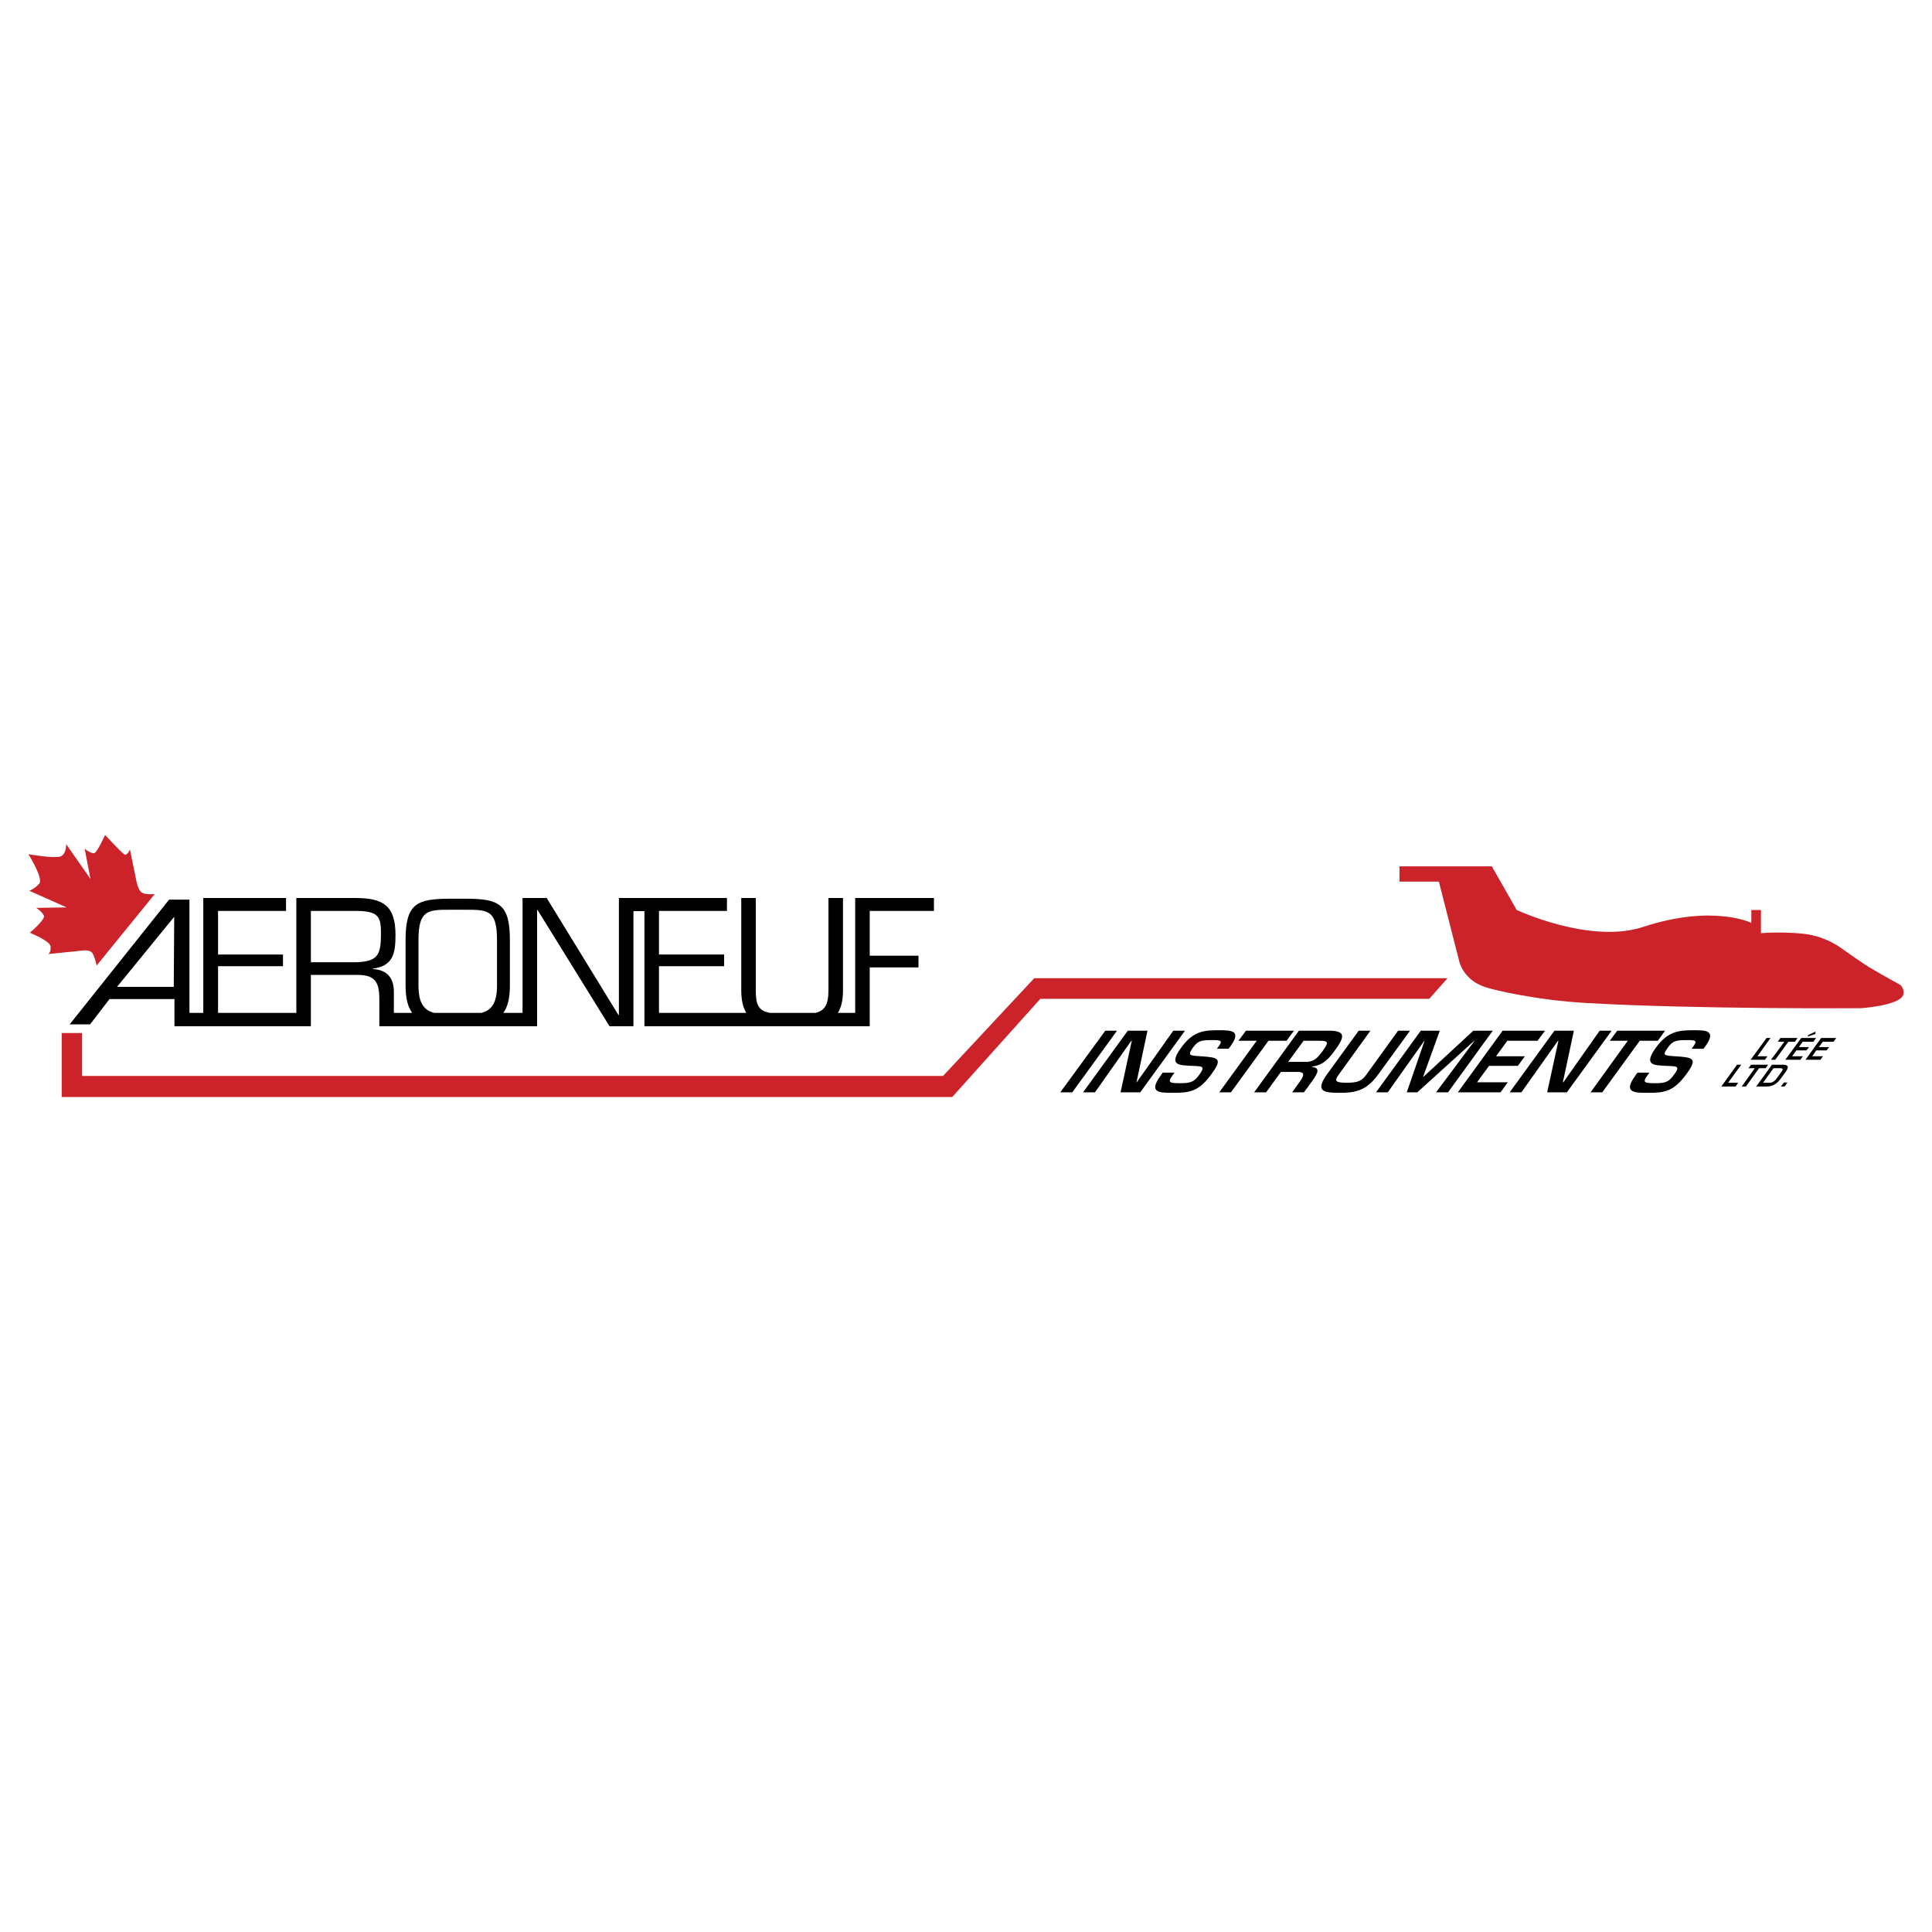 <?xml version="1.0" encoding="UTF-8"?> <svg xmlns="http://www.w3.org/2000/svg" width="800" height="800" viewBox="0 0 800 800" fill="none"><rect x="0" y="0" width="800" height="800" fill="#333333" stroke="none"/><g clip-path="url(#clip0_110_295)"><path fill-rule="evenodd" clip-rule="evenodd" d="M0 0H800V800H0V0Z" fill="white"></path><path fill-rule="evenodd" clip-rule="evenodd" d="M58.938 369.719C60.781 370.59 64.085 370.204 64.085 370.204L40.013 399.813C40.013 399.813 39.336 396.314 38.265 394.666C37.199 393.114 34.19 393.6 34.19 393.6L20.017 395.056C20.017 395.056 21.374 393.99 20.888 391.661C20.303 389.429 12.347 386.224 12.347 386.224C12.347 386.224 18.946 380.692 18.17 379.136C17.489 377.488 14.97 375.936 14.97 375.936L27.587 375.741L12.156 368.851C12.156 368.851 14.293 368.071 16.231 365.938C18.17 363.896 11.766 353.707 11.766 353.707C11.766 353.707 22.249 355.549 24.968 354.674C27.582 353.703 27.392 349.527 27.392 349.527L37.485 363.991L35.061 351.47C35.061 351.47 37.875 353.703 39.137 353.217C40.399 352.636 43.503 345.742 43.503 345.742C43.503 345.742 50.106 352.831 51.368 353.703C52.63 354.67 53.796 351.76 53.796 351.76L56.514 364.962C56.51 364.962 57.191 368.843 58.938 369.719Z" fill="#CC2229"></path><path fill-rule="evenodd" clip-rule="evenodd" d="M386.728 377.189V371.848H354.115V419.41H346.922C348.308 417.265 349.068 414.252 349.068 409.993V371.848H343.05V409.993C343.05 416.132 341.431 418.493 337.692 419.41H318.737C313.919 418.427 312.956 415.928 312.956 409.993V371.848H306.938V409.993C306.938 414.247 307.693 417.265 309.034 419.41H272.868V400.095H299.849V395.243H272.868V377.189H301.015V371.848H256.275V420.282H256.08L226.376 371.848H216.378V419.41H208.413C210.264 416.841 211.136 413.201 211.136 408.151V389.221C211.136 374.081 206.38 372.234 193.178 372.138H185.997C172.7 372.234 167.944 374.081 167.944 389.221V408.151C167.944 413.201 168.811 416.841 170.67 419.41H163.092V410.774C163.092 405.042 160.473 401.647 154.451 401.257V401.062C162.897 399.995 163.768 394.562 163.768 387.183C163.768 375.052 158.722 371.848 147.267 371.848H122.709V419.41H90.291V400.095H117.181V395.243H90.291V377.189H118.439V371.848H84.178V419.41H78.45V372.532H70.004L28.85 424.167H37.295L45.351 413.687H72.237V424.947H128.727V403.693H148.142C155.422 403.693 157.074 406.893 157.074 413.687V424.947H222.4V376.803H222.591L252.39 424.947H262.293V377.289H266.854V424.947H360.133V400.584H380.324V395.733H360.133V377.193H386.728V377.189ZM71.947 408.64H48.456L72.142 379.617L71.947 408.64ZM147.366 398.447H128.731V377.189H147.366C156.879 377.189 157.75 379.713 157.75 386.507C157.75 395.343 156.588 398.157 147.366 398.447ZM205.799 408.155C205.799 415.497 203.412 418.356 199.316 419.415H179.797C175.667 418.356 173.285 415.497 173.285 408.155V389.225C173.285 376.994 177.07 376.704 185.997 376.704H193.178C202.109 376.704 205.799 376.994 205.799 389.225V408.155Z" fill="black"></path><path fill-rule="evenodd" clip-rule="evenodd" d="M25.549 427.757V454.257H394.297L430.791 413.588H591.827L599.398 405.047H428.267L390.512 445.525H33.991V427.757H25.549Z" fill="#CC2229"></path><path fill-rule="evenodd" clip-rule="evenodd" d="M443.998 452.317H439.043L457.678 426.789H462.534L443.998 452.317ZM485.834 426.789L470.689 448.146H470.594L475.147 426.789H467L448.464 452.317H453.407L468.452 430.964H468.647L463.995 452.317H472.142L490.681 426.789H485.834ZM497.089 437.368C492.333 437.081 491.748 436.982 493.985 433.778C496.019 431.063 497.089 430.673 501.937 430.673C505.44 430.673 506.502 430.769 504.465 433.491L503.879 434.267H508.735L509.32 433.491C514.263 426.793 510.092 426.598 504.855 426.598C498.733 426.598 494.172 426.793 489.129 433.778C483.688 441.252 488.253 441.062 493.499 441.348C497.189 441.543 499.418 441.153 496.799 444.747C494.657 447.756 493.404 448.528 488.934 448.528C484.464 448.528 483.302 448.337 485.439 445.424L486.307 444.162H481.459L480.584 445.424C475.242 452.703 480.389 452.508 486.025 452.508C492.624 452.508 496.504 451.927 501.646 444.747C506.407 438.243 504.564 437.853 497.089 437.368ZM532.712 430.964L535.816 426.789H515.924L512.819 430.964H520.389L504.859 452.317H509.706L525.237 430.964H532.712ZM543.295 441.833L543.382 441.638C548.138 440.962 550.38 438.243 553.094 434.458C554.737 432.225 555.613 430.574 555.713 429.412V428.826C555.518 427.469 553.874 426.884 550.956 426.789H537.858L519.319 452.317H524.27L530.383 443.871H537.954C540.182 443.967 539.987 445.424 538.439 447.561L535.044 452.317H539.892L541.448 450.275L543.386 447.561C546.013 443.971 546.499 442.124 543.295 441.833ZM539.892 439.696H533.392L539.796 430.964H546.594C550.089 430.964 550.284 431.64 547.657 435.23C545.329 438.434 543.967 439.406 541.448 439.696H539.892ZM583.869 426.789H578.917L565.81 444.942C563.777 447.756 562.034 448.337 557.568 448.337C552.812 448.337 552.422 447.557 554.368 444.942L567.466 426.789H562.611L549.413 444.942C544.266 452.122 548.537 452.508 554.559 452.508C560.672 452.508 565.528 452.027 570.666 444.942L583.869 426.789ZM610.074 426.789L589.492 445.814H589.297L596.187 426.789H588.326L569.786 452.317H574.642L589.783 430.964H589.882L582.507 452.317H586.873L610.559 430.864H610.659L594.639 452.317H599.594L618.134 426.789H610.074ZM619.487 437.368H631.427L628.518 441.348H616.577L611.622 448.146H624.343L621.334 452.317H603.661L622.201 426.789H639.773L636.669 430.964H624.147L619.487 437.368ZM662.393 426.789H667.344L648.796 452.317H640.649L645.302 430.964H645.111L629.975 452.317H625.119L643.658 426.789H651.714L647.153 448.146H647.348L662.393 426.789ZM663.459 452.317H658.608L674.039 430.964H666.564L669.672 426.789H689.474L686.465 430.964H678.986L663.459 452.317ZM682.966 444.166L682.098 445.428C679.957 448.341 681.028 448.532 685.593 448.532C690.05 448.532 691.217 447.756 693.358 444.751C696.073 441.157 693.748 441.547 690.05 441.352C684.813 441.066 680.347 441.257 685.688 433.782C690.827 426.793 695.392 426.602 701.505 426.602C706.751 426.602 710.827 426.797 705.971 433.495L705.386 434.272H700.443L701.028 433.495C703.062 430.777 701.991 430.677 698.596 430.677C693.748 430.677 692.582 431.068 690.636 433.782C688.307 436.986 688.893 437.086 693.653 437.372C701.223 437.857 703.066 438.248 698.305 444.751C693.068 451.931 689.283 452.512 682.684 452.512C677.052 452.512 671.806 452.707 677.147 445.428L678.023 444.166H682.966ZM727.719 437.368H731.894L730.823 438.825H724.897L731.504 429.798H733.147L727.719 437.368ZM735.094 438.825H733.343L738.879 431.35H736.156L737.227 429.798H744.312L743.249 431.35H740.527L735.094 438.825ZM744.897 433.587H749.072L748.001 434.94H743.826L742.083 437.368H746.549L745.478 438.829H739.261L745.868 429.798H751.982L750.919 431.35H746.453L744.897 433.587ZM751.687 428.146L748.582 429.216L748.678 428.631L751.782 427.175L751.687 428.146ZM753.148 433.587H757.419L756.348 434.94H752.077L750.429 437.368H754.899L753.828 438.825H747.611L754.119 429.798H760.328L759.257 431.35H754.791L753.148 433.587ZM715.583 448.337H719.758L718.688 449.889H712.769L719.273 440.866H721.016L715.583 448.337ZM722.958 449.889H721.207L726.648 442.319H724.021L725.092 440.866H732.176L731.114 442.319H728.399L722.958 449.889ZM738.103 440.866H733.737L727.237 449.893H731.803C732.67 449.893 733.351 449.698 734.031 449.408C735.588 448.823 736.65 447.661 737.621 446.299L739.178 444.166C741.012 441.738 740.527 440.866 738.103 440.866ZM737.422 444.166L735.866 446.299C735.389 446.98 734.803 447.661 734.027 448.051C733.667 448.238 733.267 448.337 732.861 448.341H730.043L734.023 442.809L734.413 442.323H737.032C738.298 442.319 738.588 442.705 737.422 444.166ZM738.979 449.889H737.422L738.684 448.242H740.137L738.979 449.889Z" fill="black"></path><path fill-rule="evenodd" clip-rule="evenodd" d="M617.743 358.746H579.498V365.059H595.809L604.346 398.448C604.346 398.448 606.097 406.118 615.606 408.928C618.623 409.899 636.092 414.174 657.151 415.336C703.161 417.959 770.621 417.473 770.621 417.473C770.621 417.473 786.251 416.402 788.002 412.136C788.965 409.803 786.931 407.865 786.931 407.865C786.931 407.865 778.485 403.204 775.281 401.262C772.081 399.519 763.146 393.111 763.146 393.111C763.146 393.111 756.451 387.773 747.225 386.703C738.007 385.636 729.171 386.412 729.171 386.412V376.804H725.191V382.141C725.191 382.141 709.27 374.281 680.152 383.889C658.217 390.973 628.028 376.8 628.028 376.8L617.743 358.746Z" fill="#CC2229"></path></g><defs><clipPath id="clip0_110_295"><rect width="800" height="800" fill="white"></rect></clipPath></defs></svg> 